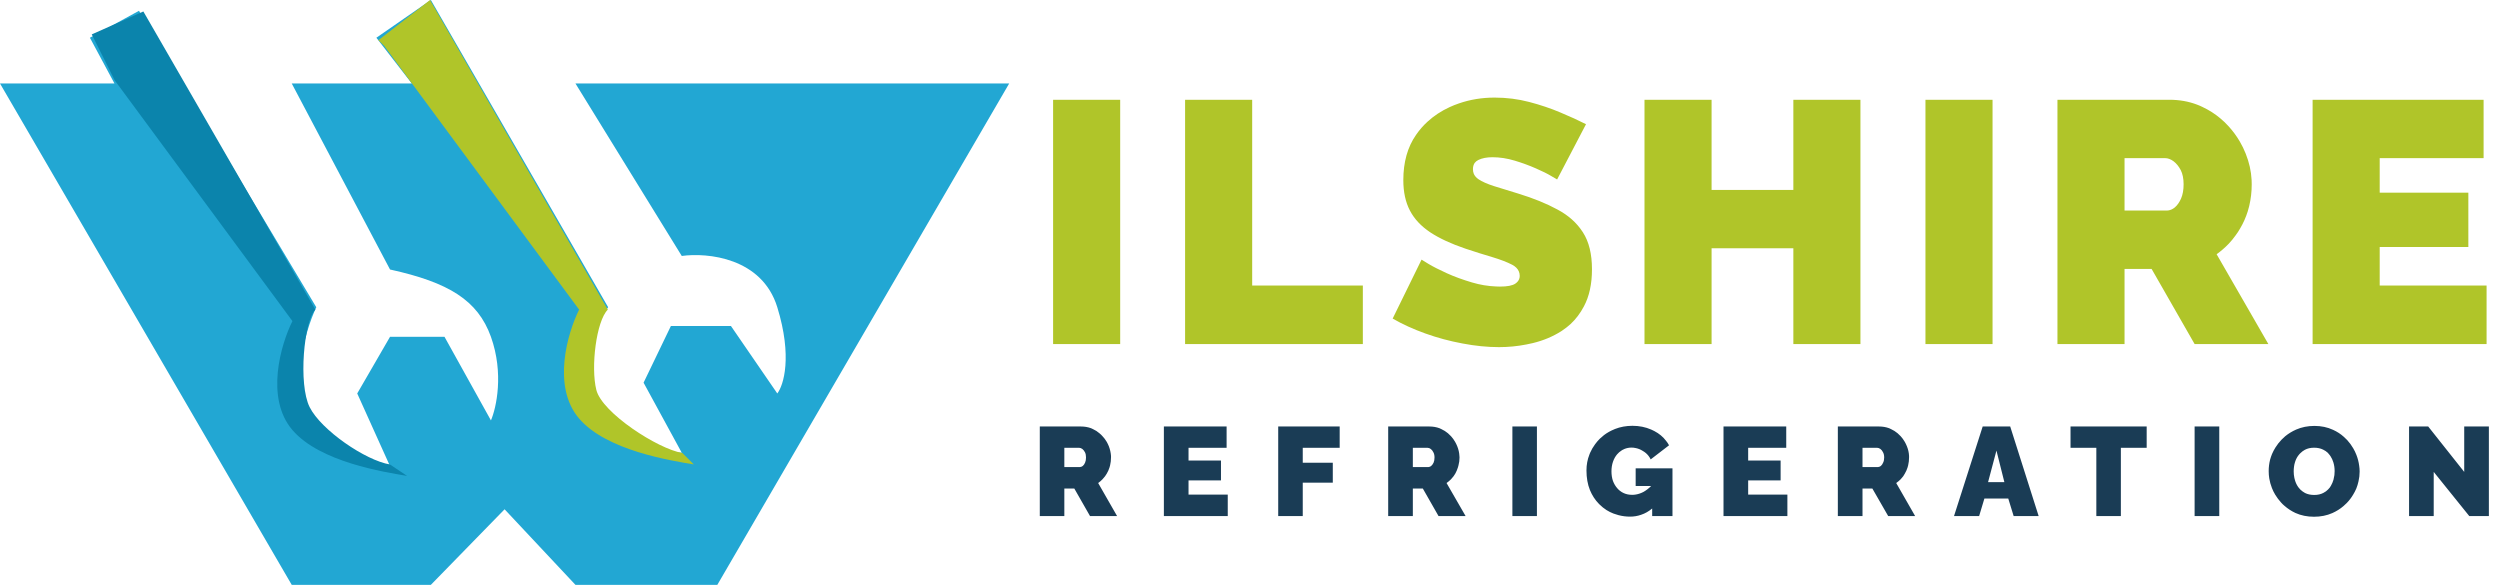 <svg width="218" height="51" viewBox="0 0 218 51" fill="none" xmlns="http://www.w3.org/2000/svg" xmlns:xlink="http://www.w3.org/1999/xlink">
	<desc>
			Created with Pixso.
	</desc>
	<defs>
		<clipPath id="clip37_173">
			<rect id="logo" width="218" height="51" fill="white" fill-opacity="0"/>
		</clipPath>
	</defs>
	<g clip-path="url(#clip37_173)">
		<path id="ilshire" d="M135.27 15.35L135.78 15.65L138.3 10.83Q137.34 10.34 136.07 9.81Q134.8 9.27 133.34 8.89Q131.89 8.51 130.33 8.51Q128.68 8.51 127.21 9.02Q126.8 9.16 126.41 9.34Q125.32 9.84 124.48 10.61Q123.92 11.12 123.48 11.76Q122.37 13.35 122.37 15.71Q122.37 17.27 122.95 18.37Q123.52 19.46 124.72 20.26Q125.92 21.05 127.78 21.68Q129.07 22.11 130.13 22.42Q131.19 22.74 131.85 23.08Q132.29 23.31 132.44 23.66Q132.52 23.84 132.52 24.06Q132.52 24.22 132.46 24.36Q132.37 24.57 132.14 24.73Q131.76 24.99 130.8 24.99Q130.63 24.99 130.46 24.98Q129.4 24.94 128.36 24.63Q127.14 24.27 126.15 23.82Q125.16 23.37 124.56 23.01L123.96 22.64L121.44 27.78Q122.73 28.52 124.29 29.08Q125.85 29.64 127.52 29.95Q129.19 30.27 130.72 30.27Q131.92 30.27 133.09 30.04Q133.37 29.99 133.65 29.92Q135.03 29.59 136.16 28.87Q136.21 28.83 136.26 28.8Q136.63 28.55 136.95 28.26Q137.65 27.61 138.12 26.71Q138.82 25.4 138.82 23.48Q138.82 21.48 138.03 20.26Q138.01 20.23 137.99 20.2Q137.22 19.02 135.81 18.27Q134.38 17.49 132.39 16.88Q131.16 16.5 130.28 16.23Q129.4 15.95 128.91 15.62Q128.64 15.43 128.52 15.17Q128.44 14.98 128.44 14.75Q128.44 14.43 128.59 14.21Q128.71 14.05 128.91 13.95Q129.4 13.71 130.14 13.71Q131.1 13.71 132.09 14.01Q133.08 14.31 133.92 14.68Q134.77 15.05 135.27 15.35ZM91.83 8.7L91.83 30L97.68 30L97.68 8.7L91.83 8.7ZM103.34 8.7L103.34 30L118.84 30L118.84 24.9L109.19 24.9L109.19 8.7L103.34 8.7ZM162.23 30L162.23 8.7L156.38 8.7L156.38 16.56L149.25 16.56L149.25 8.7L143.4 8.7L143.4 30L149.25 30L149.25 21.65L156.38 21.65L156.38 30L162.23 30ZM167.9 8.7L167.9 30L173.75 30L173.75 8.7L167.9 8.7ZM179.41 8.7L179.41 30L185.26 30L185.26 23.45L187.62 23.45L191.37 30L197.8 30L193.29 22.17Q193.87 21.75 194.35 21.25Q194.67 20.91 194.94 20.53Q195.16 20.24 195.34 19.92Q195.75 19.23 196 18.44Q196.07 18.21 196.13 17.97Q196.35 17.05 196.35 16.07Q196.35 15.88 196.34 15.69Q196.28 14.54 195.83 13.41Q195.61 12.85 195.31 12.34Q194.9 11.64 194.35 11.03Q194 10.64 193.6 10.31Q192.91 9.73 192.06 9.33Q191.84 9.22 191.6 9.13Q190.48 8.7 189.18 8.7L179.41 8.7ZM216.83 30L216.83 24.9L207.51 24.9L207.51 21.54L215.24 21.54L215.24 16.8L207.51 16.8L207.51 13.79L216.57 13.79L216.57 8.7L201.66 8.7L201.66 30L216.83 30ZM188.94 18.36L185.26 18.36L185.26 13.79L188.8 13.79Q189.16 13.79 189.53 14.06Q189.9 14.34 190.16 14.83Q190.41 15.32 190.41 16.07Q190.41 16.8 190.19 17.31Q189.97 17.81 189.64 18.09Q189.37 18.31 189.07 18.35Q189.01 18.36 188.94 18.36Z" fill="#B0C529" fill-opacity="1" fill-rule="evenodd"/>
		<path id="refrigeration" d="M141.13 44.92Q141.62 45.05 142.14 45.05Q142.65 45.05 143.1 44.89Q143.62 44.72 144.07 44.34L144.07 45L145.84 45L145.84 40.84L142.63 40.84L142.63 42.38L143.98 42.38Q143.67 42.69 143.32 42.89Q143 43.06 142.66 43.12Q142.49 43.15 142.33 43.15Q141.92 43.15 141.59 43Q141.41 42.92 141.26 42.8Q141.13 42.7 141.03 42.58Q140.79 42.31 140.65 41.94Q140.52 41.56 140.52 41.1Q140.52 40.65 140.65 40.27Q140.78 39.89 141.01 39.62Q141.18 39.42 141.39 39.29Q141.47 39.23 141.57 39.19Q141.61 39.17 141.65 39.15Q141.94 39.03 142.27 39.03Q142.45 39.03 142.63 39.07Q142.95 39.13 143.25 39.32Q143.55 39.49 143.75 39.75Q143.86 39.89 143.94 40.06L145.54 38.83Q145.43 38.62 145.28 38.44Q144.89 37.92 144.26 37.59Q144.13 37.52 143.99 37.46Q143.24 37.13 142.35 37.13Q141.53 37.13 140.82 37.41Q140.8 37.42 140.78 37.43Q140.28 37.63 139.87 37.94Q139.68 38.09 139.5 38.26Q139.28 38.48 139.09 38.74Q138.83 39.09 138.65 39.5Q138.62 39.56 138.6 39.63Q138.34 40.28 138.34 41.02Q138.34 41.98 138.64 42.73Q138.93 43.43 139.42 43.93Q139.45 43.96 139.48 43.99Q139.76 44.27 140.09 44.48Q140.38 44.66 140.69 44.78Q140.91 44.86 141.13 44.92ZM200.16 44.73Q200.89 45.06 201.78 45.06Q202.66 45.06 203.38 44.74Q203.92 44.5 204.35 44.13Q204.5 44 204.64 43.86Q204.96 43.53 205.19 43.14Q205.35 42.88 205.47 42.6Q205.59 42.3 205.66 41.98Q205.76 41.56 205.76 41.12Q205.76 40.86 205.72 40.61Q205.66 40.13 205.48 39.67Q205.36 39.36 205.2 39.09Q204.98 38.71 204.68 38.38Q204.54 38.23 204.38 38.09Q203.97 37.72 203.44 37.48Q202.71 37.14 201.82 37.14Q200.95 37.14 200.22 37.46L200.22 37.46Q199.7 37.69 199.27 38.04Q199.11 38.18 198.96 38.33Q198.65 38.65 198.42 39.02Q198.25 39.29 198.12 39.59Q198.02 39.84 197.95 40.09Q197.83 40.57 197.83 41.08Q197.83 41.41 197.88 41.72Q197.95 42.14 198.11 42.55Q198.23 42.86 198.4 43.14Q198.62 43.5 198.91 43.82Q199.05 43.98 199.21 44.11Q199.63 44.48 200.16 44.73ZM90.67 37.19L90.67 45L92.81 45L92.81 42.6L93.68 42.6L95.05 45L97.41 45L95.76 42.12Q95.97 41.97 96.14 41.79Q96.26 41.66 96.36 41.53Q96.44 41.42 96.51 41.3Q96.66 41.05 96.75 40.76Q96.78 40.67 96.8 40.58Q96.88 40.25 96.88 39.89Q96.88 39.82 96.88 39.75Q96.85 39.33 96.69 38.91Q96.61 38.71 96.5 38.52Q96.35 38.26 96.14 38.04Q96.02 37.9 95.87 37.78Q95.62 37.56 95.31 37.42Q95.22 37.38 95.14 37.34Q94.73 37.19 94.25 37.19L90.67 37.19ZM107.06 45L107.06 43.13L103.64 43.13L103.64 41.89L106.47 41.89L106.47 40.16L103.64 40.16L103.64 39.05L106.96 39.05L106.96 37.19L101.49 37.19L101.49 45L107.06 45ZM111.46 37.19L111.46 45L113.6 45L113.6 42.09L116.22 42.09L116.22 40.35L113.6 40.35L113.6 39.05L116.82 39.05L116.82 37.19L111.46 37.19ZM121.05 37.19L121.05 45L123.2 45L123.2 42.6L124.07 42.6L125.44 45L127.8 45L126.14 42.12Q126.35 41.97 126.53 41.79Q126.65 41.66 126.75 41.53Q126.83 41.42 126.9 41.3Q127.04 41.05 127.13 40.76Q127.16 40.67 127.18 40.58Q127.27 40.25 127.27 39.89Q127.27 39.82 127.26 39.75Q127.24 39.33 127.07 38.91Q126.99 38.71 126.88 38.52Q126.73 38.26 126.53 38.04Q126.4 37.9 126.26 37.78Q126 37.56 125.69 37.42Q125.61 37.38 125.52 37.34Q125.11 37.19 124.64 37.19L121.05 37.19ZM131.88 37.19L131.88 45L134.02 45L134.02 37.19L131.88 37.19ZM155.86 45L155.86 43.13L152.44 43.13L152.44 41.89L155.27 41.89L155.27 40.16L152.44 40.16L152.44 39.05L155.76 39.05L155.76 37.19L150.29 37.19L150.29 45L155.86 45ZM160.26 37.19L160.26 45L162.41 45L162.41 42.6L163.27 42.6L164.65 45L167 45L165.35 42.12Q165.56 41.97 165.74 41.79Q165.86 41.66 165.96 41.53Q166.04 41.42 166.1 41.3Q166.25 41.05 166.34 40.76Q166.37 40.67 166.39 40.58Q166.47 40.25 166.47 39.89Q166.47 39.82 166.47 39.75Q166.45 39.33 166.28 38.91Q166.2 38.71 166.09 38.52Q165.94 38.26 165.74 38.04Q165.61 37.9 165.47 37.78Q165.21 37.56 164.9 37.42Q164.82 37.38 164.73 37.34Q164.32 37.19 163.85 37.19L160.26 37.19ZM175.29 37.19L172.89 37.19L170.39 45L172.58 45L173.04 43.47L175.12 43.47L175.59 45L177.77 45L175.29 37.19ZM184.94 39.05L187.19 39.05L187.19 37.19L180.55 37.19L180.55 39.05L182.8 39.05L182.8 45L184.94 45L184.94 39.05ZM191.37 37.19L191.37 45L193.52 45L193.52 37.19L191.37 37.19ZM212.22 45L212.22 41.15L215.32 45L217.03 45L217.03 37.19L214.88 37.19L214.88 41.15L211.74 37.19L210.07 37.19L210.07 45L212.22 45ZM200.07 41.68Q200.01 41.4 200.01 41.1Q200.01 40.89 200.04 40.68Q200.06 40.51 200.11 40.35Q200.2 40.02 200.39 39.75Q200.41 39.72 200.44 39.69Q200.51 39.59 200.6 39.51Q200.77 39.34 200.99 39.22Q201.33 39.04 201.79 39.04Q202.24 39.04 202.58 39.21Q202.81 39.32 202.98 39.48Q203.07 39.57 203.14 39.67Q203.18 39.72 203.22 39.78Q203.38 40.02 203.47 40.32Q203.58 40.68 203.58 41.08Q203.58 41.26 203.56 41.43Q203.53 41.63 203.48 41.83Q203.4 42.11 203.26 42.35Q203.21 42.43 203.16 42.51Q203.09 42.6 203.01 42.68Q202.84 42.86 202.6 42.98Q202.26 43.16 201.8 43.16Q201.34 43.16 201 42.99Q200.78 42.87 200.6 42.7Q200.52 42.62 200.45 42.53Q200.42 42.49 200.39 42.45Q200.21 42.19 200.12 41.87Q200.09 41.77 200.07 41.68ZM94.16 40.73L92.81 40.73L92.81 39.05L94.11 39.05Q94.24 39.05 94.38 39.15Q94.51 39.25 94.61 39.44Q94.7 39.62 94.7 39.89Q94.7 40.16 94.62 40.34Q94.54 40.53 94.42 40.63Q94.32 40.71 94.21 40.72Q94.19 40.73 94.16 40.73ZM124.55 40.73L123.2 40.73L123.2 39.05L124.49 39.05Q124.63 39.05 124.76 39.15Q124.9 39.25 124.99 39.44Q125.09 39.62 125.09 39.89Q125.09 40.16 125.01 40.34Q124.92 40.53 124.8 40.63Q124.7 40.71 124.6 40.72Q124.57 40.73 124.55 40.73ZM163.76 40.73L162.41 40.73L162.41 39.05L163.7 39.05Q163.83 39.05 163.97 39.15Q164.11 39.25 164.2 39.44Q164.3 39.62 164.3 39.89Q164.3 40.16 164.21 40.34Q164.13 40.53 164.01 40.63Q163.91 40.71 163.8 40.72Q163.78 40.73 163.76 40.73ZM174.09 39.29L174.78 42.04L173.36 42.04L174.09 39.29Z" fill="#1A3C55" fill-opacity="1" fill-rule="evenodd"/>
		<path id="Vector 14" d="M0 7.28L9.98 7.28L7.84 3.29L12.12 0.94L27.58 26.79C26.55 28.98 25.11 34.03 27.58 36.66C30.06 39.29 32.9 40.42 34.01 40.65L31.15 34.31L34.01 29.37L38.76 29.37L42.81 36.66C43.28 35.56 43.95 32.57 42.81 29.37C41.66 26.18 39.14 24.63 34.01 23.5L25.44 7.28L35.91 7.28L32.82 3.29L37.57 0L53.03 26.79C51.84 28.35 50.18 32.52 53.03 36.66C53.9 37.6 56.41 39.48 59.45 39.48L56.12 33.37L58.5 28.43L63.74 28.43L67.78 34.31C68.33 33.6 69.11 31.11 67.78 26.79C66.45 22.46 61.67 22.01 59.45 22.32L50.18 7.28L88 7.28L62.55 51L50.18 51L44 44.41L37.57 51L25.44 51L0 7.28Z" fill="#22A7D3" fill-opacity="1" fill-rule="evenodd"/>
		<path id="Vector 15" d="M33.5 4L50.5 27C49.5 29 48.1 33.7 50.5 36.5C52.9 39.3 58.5 40.16 60.5 40.5L59.5 39.5C57.37 39.15 52.5 36 52 34C51.5 32 52 28 53 27L37.5 0L33 3.5L33.5 4Z" fill="#B0C529" fill-opacity="1" fill-rule="evenodd"/>
		<path id="Vector 15" d="M10 7L25.5 28C24.5 30 23.1 34.7 25.5 37.5C27.9 40.3 33.5 41.16 35.5 41.5L34 40.5C31.87 40.15 28 37.5 27 35.5C26 33.5 26.5 28 27.5 27L12.5 1L8 3L10 7Z" fill="#0B84AC" fill-opacity="1" fill-rule="evenodd"/>
	</g>
</svg>

